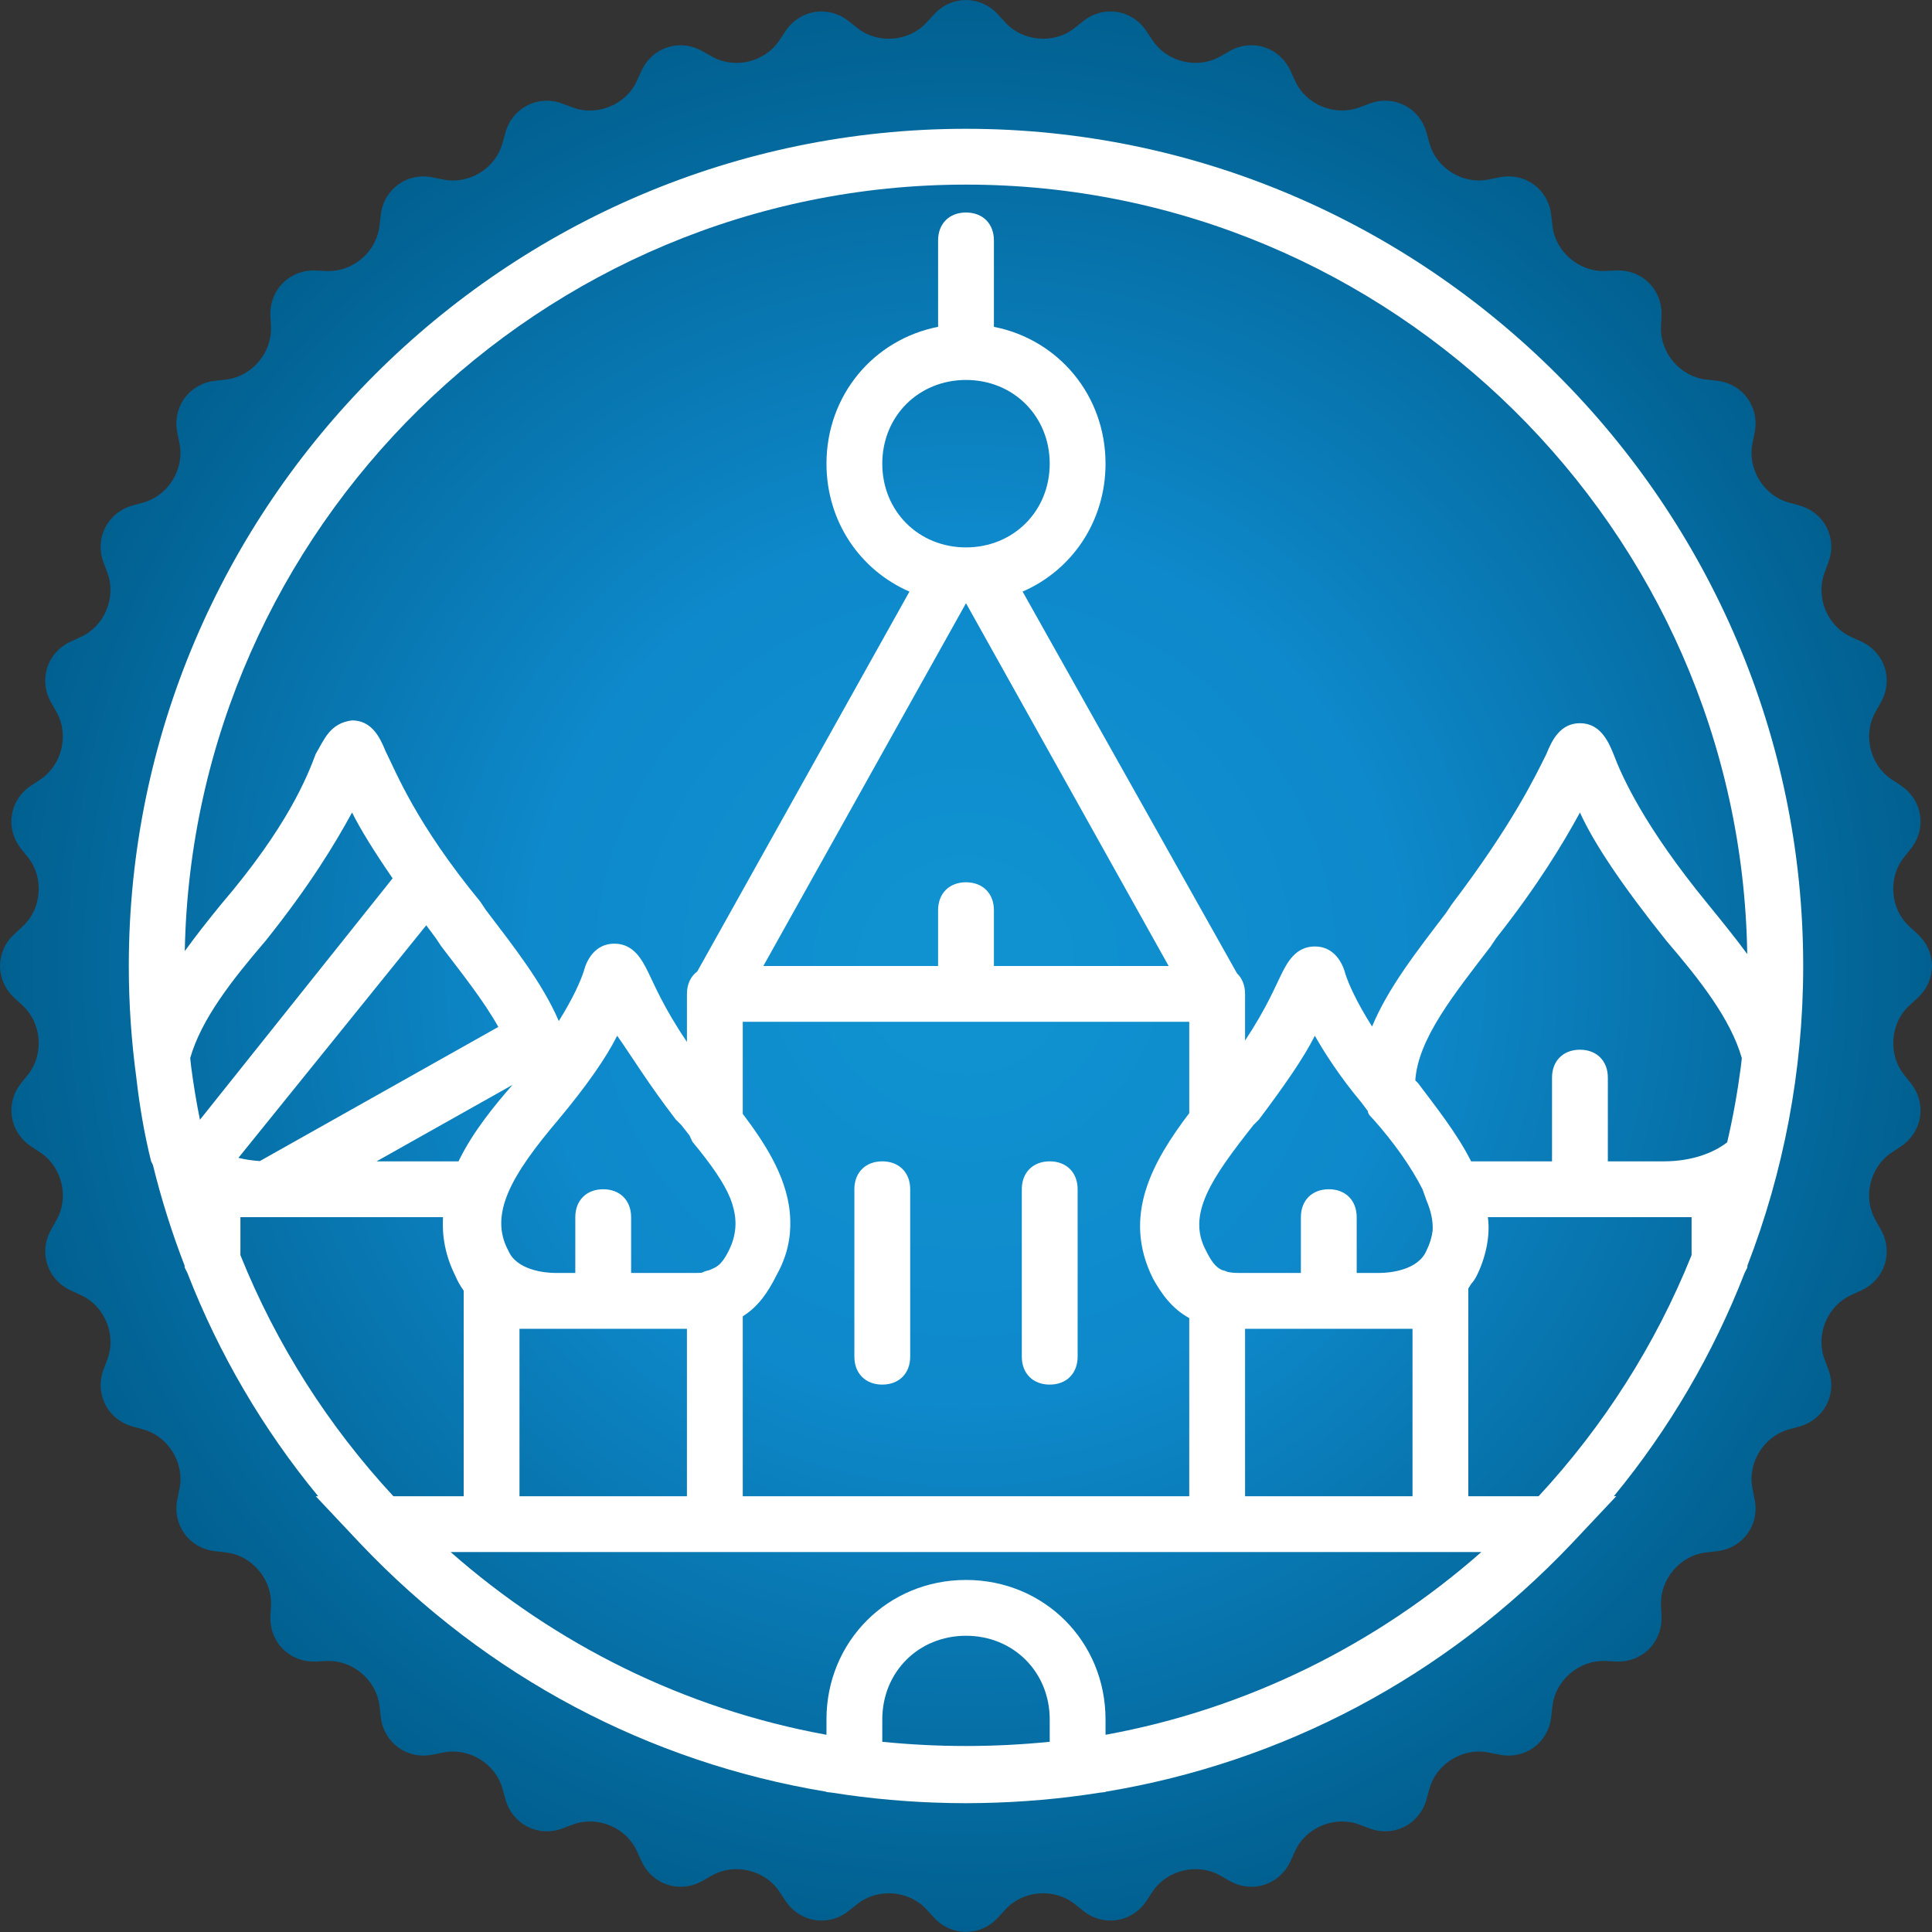 <?xml version="1.0" encoding="UTF-8"?> <!-- Generator: Adobe Illustrator 16.0.0, SVG Export Plug-In . SVG Version: 6.00 Build 0) --> <svg xmlns="http://www.w3.org/2000/svg" xmlns:xlink="http://www.w3.org/1999/xlink" id="Layer_1" x="0px" y="0px" width="150px" height="150px" viewBox="0 0 150 150" xml:space="preserve"><rect x="0" y="0" width="150" height="150" fill="#333333" stroke="none"/> <radialGradient id="SVGID_1_" cx="75.938" cy="74.216" r="75.271" gradientTransform="matrix(0.996 0 0 0.996 -0.665 1.051)" gradientUnits="userSpaceOnUse"> <stop offset="0" style="stop-color:#1093D1"></stop> <stop offset="0.452" style="stop-color:#0E89CB"></stop> <stop offset="1" style="stop-color:#016090"></stop> </radialGradient> <path fill="url(#SVGID_1_)" d="M72.519,1.116c1.367-1.487,3.594-1.487,4.961,0l0.588,0.643c1.365,1.481,3.772,1.672,5.355,0.421 l0.686-0.544c1.577-1.25,3.783-0.9,4.899,0.777l0.482,0.729c1.116,1.677,3.463,2.241,5.223,1.253l0.76-0.431 c1.755-0.989,3.879-0.3,4.719,1.534l0.365,0.795c0.835,1.83,3.068,2.753,4.958,2.054l0.82-0.306c1.888-0.704,3.875,0.313,4.419,2.25 l0.232,0.843c0.542,1.944,2.604,3.204,4.576,2.804l0.858-0.171c1.979-0.399,3.784,0.914,4.014,2.916l0.102,0.867 c0.232,2.002,2.065,3.572,4.08,3.488l0.877-0.036c2.013-0.083,3.587,1.493,3.504,3.508l-0.036,0.871 c-0.08,2.014,1.487,3.852,3.485,4.084l0.871,0.099c2,0.234,3.309,2.037,2.913,4.012l-0.17,0.859 c-0.398,1.974,0.864,4.035,2.806,4.578l0.841,0.234c1.938,0.541,2.956,2.531,2.248,4.418l-0.302,0.822 c-0.703,1.888,0.222,4.12,2.056,4.959l0.792,0.362c1.835,0.841,2.524,2.96,1.533,4.72l-0.428,0.761 c-0.99,1.754-0.422,4.103,1.252,5.221l0.729,0.482c1.677,1.116,2.026,3.32,0.775,4.899l-0.543,0.683 c-1.252,1.582-1.063,3.991,0.419,5.352l0.645,0.594c1.487,1.365,1.487,3.594,0,4.96l-0.645,0.592 c-1.481,1.365-1.671,3.772-0.419,5.352l0.543,0.685c1.251,1.577,0.901,3.782-0.775,4.9l-0.729,0.484 c-1.674,1.113-2.242,3.464-1.252,5.217l0.428,0.766c0.991,1.753,0.302,3.876-1.533,4.718l-0.792,0.365 c-1.834,0.837-2.759,3.071-2.056,4.957l0.302,0.818c0.708,1.892-0.311,3.877-2.248,4.421l-0.841,0.232 c-1.941,0.547-3.204,2.605-2.806,4.578l0.17,0.859c0.396,1.975-0.913,3.778-2.913,4.01l-0.871,0.101 c-1.998,0.23-3.565,2.071-3.485,4.084l0.036,0.869c0.083,2.021-1.491,3.594-3.504,3.512l-0.877-0.04 c-2.015-0.075-3.848,1.492-4.08,3.488l-0.102,0.869c-0.229,2.003-2.035,3.313-4.014,2.914l-0.858-0.166 c-1.973-0.402-4.034,0.862-4.576,2.799l-0.232,0.843c-0.544,1.938-2.531,2.956-4.419,2.254l-0.82-0.309 c-1.89-0.698-4.123,0.226-4.958,2.053l-0.365,0.802c-0.84,1.829-2.964,2.519-4.719,1.532l-0.76-0.436 c-1.76-0.98-4.106-0.417-5.223,1.254l-0.482,0.731c-1.116,1.676-3.322,2.028-4.899,0.777l-0.686-0.547 c-1.583-1.246-3.99-1.057-5.355,0.425l-0.588,0.643c-1.367,1.481-3.594,1.481-4.961,0l-0.592-0.643 c-1.364-1.481-3.771-1.671-5.348-0.425l-0.69,0.547c-1.579,1.251-3.781,0.898-4.898-0.777l-0.484-0.731 c-1.115-1.671-3.462-2.234-5.22-1.254l-0.76,0.436c-1.759,0.986-3.883,0.297-4.719-1.532l-0.365-0.802 c-0.835-1.827-3.07-2.751-4.959-2.053l-0.818,0.309c-1.889,0.702-3.876-0.316-4.422-2.254l-0.234-0.843 c-0.539-1.937-2.604-3.201-4.573-2.799l-0.859,0.166c-1.976,0.399-3.781-0.911-4.012-2.914l-0.102-0.869 c-0.232-1.996-2.065-3.563-4.08-3.488l-0.877,0.04c-2.013,0.082-3.595-1.49-3.508-3.512l0.042-0.869 c0.081-2.013-1.489-3.854-3.49-4.084l-0.871-0.101c-2-0.231-3.308-2.035-2.914-4.01l0.174-0.859 c0.397-1.973-0.864-4.031-2.803-4.578l-0.845-0.232c-1.941-0.544-2.954-2.529-2.254-4.421l0.305-0.818 c0.705-1.886-0.222-4.12-2.054-4.957l-0.792-0.365c-1.831-0.842-2.523-2.965-1.532-4.718l0.43-0.766 c0.987-1.753,0.423-4.104-1.251-5.217l-0.73-0.484c-1.68-1.118-2.029-3.323-0.781-4.9l0.546-0.685 c1.253-1.579,1.062-3.986-0.421-5.352l-0.642-0.592c-1.486-1.366-1.486-3.595,0-4.96l0.642-0.594 c1.483-1.361,1.674-3.77,0.421-5.352L1.63,65.893c-1.248-1.579-0.899-3.784,0.781-4.899l0.73-0.482 c1.674-1.119,2.238-3.467,1.251-5.221l-0.43-0.761c-0.991-1.76-0.299-3.878,1.532-4.72l0.792-0.362 c1.832-0.84,2.759-3.072,2.054-4.959l-0.305-0.822c-0.7-1.888,0.313-3.877,2.254-4.418l0.845-0.234 c1.938-0.543,3.2-2.604,2.803-4.578l-0.174-0.859c-0.394-1.975,0.914-3.778,2.914-4.012l0.871-0.099 c2.001-0.232,3.571-2.07,3.49-4.084l-0.042-0.871c-0.087-2.016,1.496-3.592,3.508-3.508l0.877,0.036 c2.015,0.083,3.848-1.486,4.08-3.488l0.102-0.867c0.231-2.001,2.036-3.314,4.012-2.916l0.859,0.171 c1.969,0.4,4.034-0.86,4.573-2.804l0.234-0.843c0.546-1.938,2.534-2.954,4.422-2.25l0.818,0.306 c1.889,0.699,4.124-0.224,4.959-2.054l0.365-0.795c0.836-1.834,2.96-2.523,4.719-1.534l0.76,0.431 c1.758,0.987,4.105,0.423,5.22-1.253l0.484-0.729c1.117-1.677,3.319-2.027,4.898-0.777l0.69,0.544 c1.577,1.251,3.984,1.061,5.348-0.421L72.519,1.116z"></path> <g display="none"> <g display="inline"> <radialGradient id="SVGID_2_" cx="75.001" cy="74.173" r="70.834" gradientUnits="userSpaceOnUse"> <stop offset="0" style="stop-color:#D41F26"></stop> <stop offset="0.475" style="stop-color:#D41F26"></stop> <stop offset="0.625" style="stop-color:#CE1F26"></stop> <stop offset="0.789" style="stop-color:#BF1F25"></stop> <stop offset="0.958" style="stop-color:#A71E22"></stop> <stop offset="0.982" style="stop-color:#A31D21"></stop> <stop offset="1" style="stop-color:#A31D21"></stop> </radialGradient> <path fill="url(#SVGID_2_)" d="M145.821,73.92c0-0.422-0.013-0.87-0.013-1.304c-0.018-0.218-0.018-0.422-0.018-0.628 c-0.011-0.326-0.024-0.652-0.037-0.955c-0.006-0.229-0.028-0.464-0.041-0.699c-0.012-0.302-0.042-0.61-0.054-0.919 c-0.013-0.228-0.019-0.451-0.031-0.676c-0.042-0.458-0.089-0.917-0.121-1.375c-0.028-0.314-0.065-0.61-0.096-0.924 c-0.03-0.187-0.042-0.38-0.079-0.573c-0.028-0.332-0.071-0.663-0.115-1.002c-0.011-0.128-0.034-0.266-0.053-0.386 c-2.077-15.249-9.019-29.325-20.084-40.398c-3.344-3.331-7.002-6.345-10.927-8.958c-5.131-3.417-10.709-6.145-16.546-8.107 c-0.308-0.109-0.628-0.212-0.948-0.313c-6.845-2.181-14.034-3.316-21.23-3.363c-1.466-0.006-2.922,0.03-4.371,0.109 c-2.843,0.157-5.687,0.482-8.499,0.983c-0.833,0.152-1.667,0.309-2.505,0.495c-1.66,0.357-3.32,0.767-4.945,1.249 c-0.024,0-0.054,0.013-0.066,0.026c-0.38,0.109-0.76,0.211-1.129,0.332c-0.036,0.019-0.078,0.029-0.107,0.042 c-0.229,0.061-0.459,0.132-0.695,0.218c-0.036,0.006-0.042,0.01-0.066,0.023c-5.7,1.854-11.157,4.426-16.251,7.691 c-0.96,0.628-1.238,1.908-0.622,2.861c0.61,0.966,1.902,1.245,2.868,0.629c4.51-2.893,9.338-5.228,14.355-6.931l20.09,14.596 v23.023L50.54,65.372c-0.09,0.06-0.163,0.121-0.242,0.182l-21.991-7.316l-7.474-23c2.463-3.417,5.252-6.598,8.355-9.526 c0.82-0.785,0.856-2.1,0.073-2.934c-0.78-0.827-2.095-0.857-2.917-0.084c-5.523,5.229-10.111,11.194-13.685,17.808 c-0.018,0.049-0.042,0.085-0.073,0.132c-0.121,0.243-0.253,0.483-0.38,0.725c-0.145,0.279-0.284,0.544-0.435,0.827 c-0.078,0.164-0.15,0.314-0.229,0.465c-1.31,2.633-2.438,5.337-3.416,8.096c-0.012,0.053-0.03,0.102-0.055,0.151 c-0.163,0.471-0.327,0.949-0.478,1.425c-0.029,0.119-0.066,0.228-0.096,0.349c-0.175,0.507-0.338,1.026-0.489,1.546 c-0.042,0.126-0.078,0.264-0.108,0.386c-0.096,0.374-0.205,0.75-0.313,1.123c-0.067,0.254-0.133,0.508-0.2,0.767 c-0.06,0.235-0.114,0.478-0.181,0.719c-0.066,0.29-0.139,0.59-0.206,0.875c-0.037,0.102-0.042,0.198-0.078,0.306 c-0.151,0.676-0.29,1.359-0.435,2.043c-0.03,0.132-0.055,0.283-0.072,0.422c-0.078,0.35-0.145,0.705-0.188,1.063 c-0.042,0.126-0.054,0.265-0.072,0.397c-0.187,1.124-0.35,2.265-0.489,3.392c-0.024,0.188-0.054,0.376-0.066,0.563 c-0.031,0.309-0.066,0.633-0.108,0.947c-0.013,0.236-0.03,0.484-0.054,0.712c-0.03,0.399-0.066,0.798-0.097,1.195 c-0.037,0.362-0.042,0.729-0.066,1.098c-0.012,0.236-0.024,0.465-0.03,0.702c-0.024,0.332-0.037,0.669-0.037,1 c-0.018,0.205-0.018,0.422-0.018,0.64c-0.012,0.471-0.024,0.93-0.024,1.4c0,0.067,0,0.133,0,0.205c0,0.03,0,0.062,0,0.098 c0,0.145,0,0.301,0,0.446c0,0.013,0.012,0.019,0.012,0.036c0.126,17.109,6.29,33.249,17.469,46.011 c0.164,0.187,0.333,0.386,0.496,0.574c0.15,0.15,0.272,0.302,0.422,0.44c4.274,4.738,9.127,8.825,14.446,12.206 c0.217,0.134,0.429,0.266,0.658,0.404c0.162,0.108,0.337,0.212,0.5,0.32c10.98,6.699,23.621,10.298,36.823,10.298 c13.13,0,26.139-3.657,37.294-10.588c2.873-1.794,5.608-3.779,8.197-5.952c1.262-1.075,2.499-2.174,3.693-3.332 c1.124-1.081,2.211-2.209,3.262-3.356c7.261-8.017,12.707-17.688,15.671-28.107c1.769-6.204,2.48-12.471,2.697-18.918 c0.013-0.018,0.013-0.023,0.013-0.036c0.014-0.145,0.014-0.301,0.014-0.446c0-0.036,0-0.067,0-0.098 C145.835,74.089,145.821,74.003,145.821,73.92z M141.233,66.362c0.014,0.083,0.014,0.181,0.024,0.277 c0.061,0.544,0.115,1.081,0.17,1.618c0.012,0.145,0.012,0.29,0.034,0.423c0.032,0.542,0.086,1.085,0.115,1.629 c0,0.083,0,0.164,0.013,0.241l-15.827-11.493l6.302-19.403C137.026,47.818,140.13,56.884,141.233,66.362z M97.365,11.308 c9.225,3.271,17.664,8.584,24.793,15.707c2.572,2.572,4.907,5.324,6.99,8.21l-7.479,23.029c-0.013,0.042-0.031,0.09-0.043,0.138 l-21.025,6.992c0,0,0,0-0.012-0.013L77.632,48.699V25.663L97.365,11.308z M58.394,9.57c0.301,0.222,2.758-0.652,3.211-0.742 c1.153-0.235,2.312-0.441,3.482-0.609c1.292-0.195,2.56-0.344,3.864-0.466c2.04-0.187,4.014-0.271,6.042-0.271 c1.214,0,2.434,0.036,3.635,0.108c1.756,0.086,3.41,0.241,5.143,0.459c0.054,0.013,0.097,0.024,0.146,0.024 c2.884,0.387,5.728,0.966,8.512,1.714L75.562,22.041C75.562,22.041,58.394,9.577,58.394,9.57z M8.41,70.551 c0.03-0.663,0.066-1.316,0.127-1.962c0-0.096,0.024-0.198,0.024-0.283c0.055-0.58,0.108-1.147,0.175-1.715 c0.005-0.102,0.018-0.192,0.03-0.296c0.067-0.585,0.151-1.176,0.242-1.757c0-0.059,0.005-0.119,0.005-0.18 c0.308-1.992,0.688-3.972,1.153-5.917c0.013-0.036,0.024-0.059,0.024-0.096c0.139-0.585,0.29-1.158,0.453-1.738 c0.03-0.132,0.078-0.283,0.121-0.428c0.121-0.454,0.247-0.9,0.397-1.365c0.055-0.192,0.109-0.392,0.175-0.585 c0.133-0.397,0.248-0.791,0.393-1.183c0.066-0.229,0.151-0.465,0.235-0.7c0.121-0.345,0.23-0.689,0.369-1.049 c0.175-0.448,0.338-0.895,0.513-1.348c0.126-0.344,0.271-0.686,0.398-1.021c0.145-0.324,0.272-0.65,0.417-0.964 c0.115-0.266,0.217-0.531,0.332-0.78c0.121-0.283,0.253-0.555,0.368-0.827c0.157-0.319,0.308-0.639,0.447-0.947 c0.121-0.23,0.217-0.447,0.314-0.67c0.23-0.435,0.447-0.869,0.664-1.304c0.055-0.084,0.108-0.192,0.163-0.29 c0.616-1.183,1.28-2.348,1.974-3.489l6.29,19.403L8.41,70.551L8.41,70.551z M21.83,114.45C13.366,103.324,8.646,89.899,8.32,75.73 l18.677-13.577l22.402,7.461l2.149,6.61c0.357,1.094,1.528,1.684,2.614,1.329c1.075-0.357,1.672-1.521,1.322-2.608l-2.125-6.513 l22.203-16.125L97.42,68.197c0.013,0.121,0.055,0.266,0.091,0.405c0.03,0.079,0.061,0.164,0.109,0.241l-8.35,25.674H61.846 l-2.282-7.001c-0.344-1.089-1.515-1.686-2.614-1.33c-1.087,0.351-1.672,1.522-1.322,2.608l2.384,7.353L45.536,114.45H21.83z M40.483,131.274c-0.055-0.055-0.121-0.085-0.175-0.128c-0.447-0.253-0.857-0.519-1.28-0.797 c-0.205-0.132-0.422-0.266-0.628-0.404c-0.266-0.168-0.501-0.332-0.748-0.501c-0.309-0.204-0.599-0.403-0.882-0.604 c-0.121-0.083-0.229-0.169-0.337-0.254c-3.037-2.16-5.911-4.575-8.59-7.261c-0.574-0.563-1.129-1.143-1.672-1.729 c-0.272-0.301-0.556-0.597-0.827-0.896c-0.018-0.037-0.054-0.067-0.083-0.109h20.058l5.796,17.869 C47.413,135.041,43.857,133.309,40.483,131.274z M74.994,140.866c-6.519,0-12.9-0.942-18.985-2.734l-6.912-21.291 c-0.024-0.061-0.037-0.109-0.055-0.164l12.279-18.02h0.012H89.76c0.024,0,0.024,0,0.024,0l12.313,18.063 c-0.024,0.042-0.035,0.084-0.042,0.121l-6.784,20.888C88.806,139.791,81.984,140.866,74.994,140.866z M124.664,118.664 c-2.59,2.909-5.469,5.603-8.55,8.01c-1.714,1.357-3.439,2.584-5.294,3.773c-1.128,0.712-2.257,1.387-3.416,2.027 c-2.336,1.293-4.732,2.457-7.207,3.453l5.632-17.336h18.901C124.712,118.628,124.688,118.652,124.664,118.664z M128.146,114.45 h-22.589l0,0L93.092,96.164l8.711-26.807l21.321-7.1l18.545,13.474C141.342,89.899,136.622,103.324,128.146,114.45z"></path> </g> </g> <radialGradient id="SVGID_3_" cx="75" cy="72.824" r="50.699" gradientUnits="userSpaceOnUse"> <stop offset="0" style="stop-color:#1093D1"></stop> <stop offset="0.452" style="stop-color:#0E89CB"></stop> <stop offset="1" style="stop-color:#016090"></stop> </radialGradient> <circle display="none" fill="url(#SVGID_3_)" cx="75" cy="72.825" r="50.699"></circle> <g display="none"> <g display="inline"> <g> <path fill="#FFFFFF" d="M81.612,74.173H65.084c-0.913,0-1.654,0.744-1.654,1.655v6.61c0,0.911,0.741,1.648,1.654,1.648h16.528 c0.913,0,1.651-0.737,1.651-1.648v-6.61C83.265,74.917,82.526,74.173,81.612,74.173z M79.96,80.783H66.737v-3.302H79.96V80.783z"></path> <path fill="#FFFFFF" d="M122.935,36.156H79.96c-0.914,0-1.653,0.741-1.653,1.657v9.913c0,0.913,0.739,1.655,1.653,1.655h1.652 v6.607H68.388v-6.607h1.653c0.914,0,1.653-0.742,1.653-1.655v-9.913c0-0.916-0.739-1.657-1.653-1.657H27.066 c-0.913,0-1.653,0.741-1.653,1.657v9.913c0,0.913,0.74,1.655,1.653,1.655h1.651v33.058c0,0.911,0.74,1.648,1.654,1.648h1.652 v8.268c0,0.914,0.74,1.652,1.652,1.652h6.613c0.912,0,1.653-0.738,1.653-1.652v-8.268h9.917v18.188 c0,0.908,0.742,1.648,1.651,1.648h1.654v8.268c0,0.91,0.739,1.653,1.652,1.653h6.612c0.912,0,1.654-0.743,1.654-1.653v-8.268 h16.528v8.268c0,0.91,0.739,1.653,1.651,1.653h6.614c0.911,0,1.651-0.743,1.651-1.653v-8.268h1.653 c0.912,0,1.651-0.74,1.651-1.648V84.087h13.224v8.268c0,0.914,0.741,1.652,1.651,1.652h6.614c0.912,0,1.651-0.738,1.651-1.652 v-8.268h1.651c0.916,0,1.656-0.737,1.656-1.648V49.381h1.652c0.911,0,1.652-0.742,1.652-1.655v-9.913 C124.587,36.896,123.846,36.156,122.935,36.156z M93.183,65.912H53.513H51.86v-6.613h14.876h16.528h11.569v6.613H93.183z M28.719,39.465h39.669v6.609h-1.651H30.372h-1.653V39.465z M38.637,90.702H35.33V84.09h3.307V90.702z M40.29,80.783h-6.613 h-1.652V49.381h33.06v6.607H50.206c-0.911,0-1.653,0.741-1.653,1.657v9.916c0,0.916,0.742,1.652,1.653,1.652h1.654v11.57H40.29 L40.29,80.783z M61.776,110.536h-3.307v-6.612h3.307V110.536z M88.226,110.536h-3.308v-6.612h3.308V110.536z M91.529,100.618 h-1.651h-6.613H63.43h-6.612h-1.652v-18.18V69.213h36.363v13.225V100.618z M114.671,90.702h-3.308V84.09h3.308V90.702z M117.975,80.783h-1.651h-6.614H94.834v-11.57h1.653c0.912,0,1.652-0.736,1.652-1.652v-9.916c0-0.916-0.74-1.657-1.652-1.657 H84.918v-6.607h33.057V80.783z M121.282,46.074h-1.656H83.265h-1.652v-6.609h39.67V46.074L121.282,46.074z"></path> </g> </g> </g> <g display="none"> <g display="inline"> <g> <path fill="#FFFFFF" d="M115.569,86.244c-1.298-0.051-2.383,0.957-2.433,2.251c-0.217,5.584-1.619,10.93-4.171,15.888 c-2.223,4.318-5.359,8.295-9.07,11.498c-0.98,0.846-1.089,2.325-0.244,3.305c0.464,0.538,1.117,0.813,1.776,0.813 c0.541,0,1.086-0.188,1.529-0.569c4.162-3.592,7.682-8.053,10.177-12.902c2.867-5.571,4.443-11.577,4.687-17.851 C117.87,87.383,116.862,86.294,115.569,86.244z"></path> </g> </g> <g display="inline"> <g> <path fill="#FFFFFF" d="M117.263,79.826c-0.03-0.149-0.075-0.298-0.133-0.438c-0.06-0.143-0.132-0.278-0.216-0.405 c-0.084-0.129-0.183-0.248-0.291-0.355c-0.107-0.108-0.229-0.207-0.356-0.291c-0.129-0.084-0.265-0.158-0.405-0.216 c-0.141-0.06-0.288-0.103-0.438-0.134c-0.304-0.062-0.614-0.062-0.918,0c-0.149,0.031-0.295,0.074-0.438,0.134 c-0.141,0.058-0.276,0.132-0.402,0.216c-0.13,0.084-0.249,0.183-0.359,0.291c-0.108,0.107-0.203,0.227-0.291,0.355 c-0.084,0.127-0.156,0.263-0.216,0.405c-0.058,0.141-0.103,0.289-0.133,0.438c-0.031,0.15-0.047,0.305-0.047,0.457 c0,0.617,0.25,1.222,0.687,1.657c0.109,0.108,0.229,0.206,0.358,0.292c0.126,0.085,0.263,0.158,0.403,0.216 c0.143,0.06,0.288,0.104,0.438,0.135c0.152,0.029,0.305,0.044,0.46,0.044c0.152,0,0.308-0.015,0.457-0.044 c0.149-0.031,0.298-0.075,0.438-0.135c0.141-0.058,0.276-0.131,0.404-0.216c0.127-0.086,0.249-0.184,0.357-0.292 c0.436-0.436,0.687-1.04,0.687-1.657C117.31,80.131,117.294,79.977,117.263,79.826z"></path> </g> </g> <g display="inline"> <g> <path fill="#FFFFFF" d="M134.182,50.67l-16.046-13.755c0.8-1.353,1.245-2.921,1.245-4.575v-2.76c0-4.951-4.027-8.979-8.979-8.979 H39.599c-4.951,0-8.979,4.028-8.979,8.979v2.76c0,1.653,0.444,3.222,1.245,4.574L15.819,50.67 c-0.591,0.506-0.892,1.273-0.803,2.046s0.555,1.452,1.245,1.812l2.597,1.354c1.356,0.707,2.467,1.568,3.647,2.482 c1.848,1.433,3.742,2.898,6.589,3.63c-1.424,2.611-2.625,5.334-3.578,8.137c-1.837,5.406-2.769,11.067-2.769,16.824 c0,8.411,1.938,16.444,5.762,23.874c3.646,7.085,8.963,13.347,15.378,18.108c0.404,0.3,0.894,0.462,1.397,0.462h59.433 c0.503,0,0.992-0.162,1.396-0.462c6.415-4.762,11.732-11.023,15.379-18.108c3.823-7.431,5.761-15.463,5.761-23.874 c0-5.757-0.931-11.418-2.769-16.824c-0.953-2.805-2.154-5.528-3.576-8.139c2.847-0.733,4.743-2.201,6.594-3.636 c1.176-0.91,2.287-1.77,3.641-2.474l2.597-1.354c0.69-0.36,1.157-1.039,1.245-1.812C135.073,51.943,134.771,51.177,134.182,50.67 z M122.565,86.955c0,14.729-6.951,28.785-18.634,37.756H46.069c-11.684-8.971-18.635-23.025-18.635-37.756 c0-4.682,0.676-9.292,2.011-13.727h91.11C121.89,77.663,122.565,82.273,122.565,86.955z M31.131,68.537 c0.884-2.1,1.922-4.141,3.104-6.102c0.023-0.001,0.044-0.004,0.067-0.006c0.255-0.014,0.505-0.033,0.748-0.06 c0.024-0.003,0.048-0.006,0.073-0.009c0.253-0.027,0.5-0.06,0.74-0.099c0.003,0,0.005-0.001,0.008-0.002 c0.241-0.038,0.475-0.083,0.703-0.131c0.019-0.004,0.038-0.007,0.057-0.012c0.218-0.047,0.431-0.099,0.638-0.154 c0.028-0.007,0.057-0.015,0.085-0.022c0.201-0.055,0.396-0.113,0.588-0.176c0.031-0.01,0.063-0.02,0.093-0.03 c0.188-0.063,0.372-0.128,0.552-0.196c0.03-0.012,0.06-0.023,0.089-0.035c0.18-0.07,0.356-0.143,0.528-0.219 c0.025-0.011,0.05-0.022,0.075-0.033c0.175-0.078,0.347-0.159,0.515-0.243c0.017-0.009,0.033-0.017,0.049-0.025 c0.175-0.088,0.348-0.179,0.516-0.272c0,0,0.001,0,0.001,0c0.169-0.095,0.335-0.191,0.499-0.291 c0.014-0.008,0.028-0.016,0.042-0.024c0.155-0.095,0.307-0.19,0.457-0.288c0.021-0.015,0.042-0.027,0.063-0.041 c0.146-0.096,0.29-0.193,0.431-0.291c0.023-0.017,0.046-0.032,0.07-0.049c0.14-0.098,0.278-0.195,0.415-0.295 c0.024-0.018,0.047-0.034,0.071-0.052c0.136-0.1,0.272-0.2,0.406-0.302c0.021-0.016,0.043-0.032,0.064-0.049 c0.135-0.102,0.27-0.204,0.403-0.307c0.024-0.019,0.049-0.038,0.073-0.057c0.119-0.091,0.237-0.183,0.355-0.274 c0.013-0.01,0.027-0.02,0.04-0.03c1.466-1.135,2.889-2.235,4.734-2.993c0.04-0.016,0.08-0.033,0.12-0.049 c0.25-0.1,0.51-0.193,0.777-0.279c0.092-0.03,0.185-0.06,0.28-0.088c0.195-0.058,0.394-0.113,0.599-0.163 c0.007-0.002,0.014-0.003,0.021-0.005c0.194-0.048,0.395-0.09,0.6-0.13c0.177-0.035,0.357-0.068,0.543-0.097 c0.187-0.029,0.379-0.054,0.574-0.077c0.254-0.03,0.515-0.055,0.783-0.072c0.249-0.018,0.504-0.03,0.767-0.037 c0.167-0.004,0.337-0.006,0.509-0.006c0.344,0,0.676,0.009,0.997,0.026c0.218,0.012,0.432,0.027,0.64,0.046 c2.008,0.181,3.571,0.694,4.925,1.388c0.23,0.118,0.456,0.241,0.677,0.37c0.01,0.006,0.02,0.012,0.031,0.019 c1.089,0.639,2.056,1.387,3.043,2.15c0.268,0.207,0.535,0.415,0.807,0.62c2.378,1.804,5.037,3.485,9.815,3.485 c0.366,0,0.719-0.011,1.061-0.029c0.435-0.025,0.852-0.063,1.25-0.116c0.211-0.027,0.415-0.06,0.617-0.095 c0.185-0.032,0.367-0.066,0.547-0.104c0.063-0.015,0.127-0.028,0.19-0.043c0.216-0.05,0.427-0.102,0.632-0.158 c0.014-0.004,0.027-0.009,0.042-0.013c2.678-0.756,4.504-2.168,6.288-3.549c1.466-1.135,2.889-2.235,4.734-2.993 c0.039-0.017,0.079-0.034,0.119-0.05c0.251-0.1,0.51-0.192,0.778-0.279c0.091-0.03,0.185-0.059,0.278-0.087 c0.195-0.059,0.395-0.113,0.6-0.164c0.007-0.002,0.014-0.004,0.021-0.005c0.194-0.048,0.395-0.09,0.599-0.131 c0.179-0.035,0.358-0.068,0.544-0.097c0.187-0.029,0.38-0.054,0.575-0.077c0.253-0.03,0.514-0.054,0.782-0.073 c0.249-0.017,0.504-0.03,0.766-0.036c0.168-0.004,0.337-0.007,0.51-0.007c3.537,0,5.83,0.918,7.779,2.16 c0,0,0.001,0.001,0.002,0.001c0.05,0.031,0.099,0.063,0.146,0.095c0.039,0.025,0.078,0.05,0.117,0.076 c0.005,0.003,0.01,0.006,0.015,0.009c0.781,0.517,1.513,1.083,2.255,1.659c0.014,0.011,0.028,0.022,0.043,0.033 c0.113,0.088,0.228,0.176,0.343,0.264c0.028,0.022,0.055,0.043,0.083,0.064c0.131,0.101,0.264,0.201,0.396,0.302 c0.024,0.019,0.05,0.037,0.074,0.056c0.132,0.1,0.266,0.198,0.4,0.297c0.024,0.019,0.05,0.036,0.075,0.055 c0.136,0.099,0.272,0.196,0.411,0.293c0.024,0.017,0.048,0.033,0.072,0.05c0.142,0.098,0.285,0.195,0.431,0.29 c0.02,0.014,0.042,0.027,0.063,0.041c0.149,0.098,0.303,0.193,0.457,0.288c0.015,0.009,0.028,0.017,0.043,0.025 c0.328,0.197,0.667,0.387,1.021,0.564c0.015,0.008,0.029,0.015,0.043,0.022c0.17,0.084,0.343,0.166,0.521,0.245 c0.023,0.01,0.047,0.021,0.07,0.031c0.174,0.076,0.352,0.149,0.533,0.221c0.027,0.011,0.056,0.021,0.084,0.032 c0.182,0.069,0.367,0.135,0.557,0.198c0.029,0.01,0.06,0.02,0.09,0.029c0.192,0.062,0.39,0.121,0.592,0.176 c0.027,0.007,0.054,0.014,0.08,0.021c0.21,0.056,0.423,0.107,0.643,0.154c0.019,0.004,0.037,0.008,0.057,0.012 c0.461,0.098,0.945,0.176,1.457,0.232c0.022,0.002,0.044,0.005,0.066,0.008c0.244,0.026,0.496,0.046,0.753,0.063 c0.022,0.001,0.044,0.003,0.065,0.004c1.182,1.961,2.219,4.002,3.104,6.102H31.131z M124.632,54.649 c-2.434,1.886-4.041,3.133-7.765,3.133c-0.61,0-1.159-0.037-1.669-0.102c-0.072-0.009-0.148-0.016-0.22-0.026 c-0.312-0.046-0.604-0.107-0.887-0.176c-0.06-0.015-0.123-0.027-0.181-0.042c-0.018-0.004-0.031-0.01-0.048-0.014 c-1.819-0.498-3.094-1.482-4.749-2.764c-1.64-1.269-3.508-2.714-6.069-3.72c-0.277-0.109-0.563-0.213-0.859-0.312 c-0.245-0.082-0.495-0.159-0.753-0.232c-0.01-0.003-0.021-0.006-0.031-0.009c-0.021-0.006-0.045-0.012-0.067-0.018 c-0.217-0.06-0.44-0.117-0.667-0.169c-0.202-0.048-0.407-0.093-0.618-0.135c-0.342-0.068-0.694-0.128-1.059-0.179 c-0.112-0.016-0.226-0.03-0.34-0.044c-0.34-0.042-0.689-0.077-1.048-0.103c-0.326-0.023-0.657-0.041-0.999-0.051 c-0.221-0.006-0.445-0.01-0.673-0.01c-0.718,0-1.399,0.033-2.049,0.092c-0.181,0.016-0.357,0.035-0.533,0.055 c-0.641,0.075-1.25,0.176-1.828,0.301c-0.03,0.007-0.062,0.012-0.092,0.019c-1.113,0.246-2.112,0.578-3.024,0.963 c-0.063,0.027-0.128,0.055-0.191,0.082c-0.207,0.091-0.408,0.184-0.606,0.28c-0.034,0.017-0.07,0.034-0.105,0.05 c-0.163,0.08-0.321,0.162-0.478,0.245c-1.682,0.89-3.041,1.94-4.27,2.892c-0.892,0.69-1.672,1.293-2.486,1.782 c-0.019,0.011-0.037,0.024-0.056,0.035c-0.035,0.021-0.071,0.04-0.107,0.06c-0.104,0.061-0.208,0.121-0.313,0.177 c-0.002,0.001-0.004,0.001-0.005,0.002c-0.564,0.299-1.158,0.543-1.825,0.723c-0.064,0.017-0.131,0.031-0.196,0.047 c-0.28,0.068-0.57,0.128-0.88,0.174c-0.041,0.006-0.086,0.01-0.127,0.015c-0.208,0.028-0.425,0.05-0.648,0.068 c-0.35,0.027-0.716,0.044-1.113,0.044c-0.308,0-0.596-0.012-0.877-0.028c-2.188-0.13-3.602-0.757-5.02-1.718 c-0.597-0.405-1.196-0.867-1.855-1.379c-0.917-0.709-1.906-1.473-3.046-2.185c-2.228-1.392-5.039-2.582-9.031-2.769 c-0.359-0.017-0.727-0.027-1.105-0.027c-0.719,0-1.399,0.033-2.048,0.092c-0.181,0.016-0.358,0.035-0.533,0.055 c-0.643,0.075-1.251,0.176-1.83,0.301c-0.03,0.007-0.061,0.012-0.091,0.019c-1.113,0.246-2.113,0.578-3.024,0.963 c-0.064,0.027-0.128,0.055-0.191,0.082c-0.207,0.091-0.409,0.184-0.606,0.28c-0.035,0.017-0.071,0.034-0.106,0.05 c-0.162,0.08-0.321,0.162-0.478,0.245c-1.682,0.89-3.041,1.94-4.269,2.892c-2.109,1.634-3.601,2.785-6.386,3.061 c-0.037,0.004-0.073,0.008-0.109,0.011c-0.394,0.035-0.812,0.055-1.262,0.055c-3.721,0-5.325-1.243-7.754-3.126 c-1.115-0.864-2.364-1.832-3.878-2.678l12.988-11.136h2.657c0.001,0,0.003,0,0.005,0h56.378c1.294,0,2.344-1.049,2.344-2.344 c0-1.295-1.05-2.344-2.344-2.344H37.645c-1.432-0.73-2.338-2.187-2.338-3.815v-2.76c0-2.366,1.925-4.291,4.292-4.291h70.803 c2.366,0,4.292,1.925,4.292,4.291v2.76c0,1.763-1.061,3.326-2.703,3.982c-1.043,0.417-1.644,1.516-1.431,2.62 c0.212,1.103,1.178,1.9,2.302,1.9h2.655l12.989,11.136C126.997,52.821,125.747,53.787,124.632,54.649z"></path> </g> </g> <g display="inline"> <g> <path fill="#FFFFFF" d="M104.584,38.042c-0.029-0.15-0.076-0.297-0.136-0.44c-0.058-0.141-0.128-0.276-0.212-0.403 c-0.087-0.129-0.186-0.248-0.293-0.356c-0.108-0.108-0.228-0.207-0.356-0.291c-0.127-0.084-0.263-0.157-0.405-0.216 c-0.141-0.059-0.289-0.105-0.438-0.134c-0.76-0.154-1.57,0.096-2.115,0.64c-0.107,0.108-0.206,0.227-0.29,0.356 c-0.084,0.127-0.156,0.263-0.216,0.403c-0.058,0.143-0.103,0.291-0.133,0.44c-0.03,0.15-0.047,0.305-0.047,0.457 s0.017,0.307,0.047,0.457c0.03,0.15,0.075,0.298,0.133,0.438c0.06,0.143,0.132,0.279,0.216,0.405 c0.084,0.129,0.183,0.249,0.29,0.356c0.437,0.436,1.041,0.687,1.658,0.687c0.151,0,0.306-0.016,0.456-0.047 c0.15-0.028,0.299-0.075,0.439-0.133c0.142-0.059,0.277-0.131,0.404-0.216c0.13-0.084,0.249-0.183,0.356-0.291 s0.206-0.228,0.294-0.356c0.084-0.126,0.154-0.262,0.212-0.405c0.06-0.141,0.106-0.288,0.136-0.438 c0.031-0.15,0.046-0.305,0.046-0.457S104.615,38.192,104.584,38.042z"></path> </g> </g> <g display="inline"> <g> <path fill="#FFFFFF" d="M96.058,98.802l-8.771-5.064V83.61c0-0.837-0.446-1.61-1.172-2.029l-9.941-5.749 c-0.726-0.42-1.621-0.42-2.347,0l-9.941,5.749C63.16,82,62.713,82.773,62.713,83.61v10.127l-8.771,5.064 c-0.726,0.419-1.172,1.192-1.172,2.029v11.481c0,0.838,0.446,1.611,1.172,2.029l9.942,5.741c0.363,0.209,0.768,0.313,1.172,0.313 c0.405,0,0.81-0.104,1.172-0.313L75,115.019l8.771,5.064c0.362,0.209,0.767,0.313,1.172,0.313c0.404,0,0.809-0.104,1.172-0.313 l9.942-5.741c0.726-0.418,1.172-1.191,1.172-2.029v-11.481C97.229,99.994,96.783,99.221,96.058,98.802z M72.657,110.959 l-7.6,4.388l-7.599-4.388v-8.774l7.599-4.388l7.412,4.279l0.188,0.108V110.959z M67.401,93.737v-8.775l7.6-4.394l7.599,4.395 v8.774L75,98.125L67.401,93.737z M92.542,110.959l-7.599,4.387l-7.6-4.387v-8.774l7.6-4.388l7.599,4.388V110.959L92.542,110.959z "></path> </g> </g> </g> <g transform="translate(1 1)"> <g> <g> <path fill="#FFFFFF" d="M67.5,106.5c1.3,0,2.167-0.866,2.167-2.167v-13c0-1.3-0.867-2.166-2.167-2.166s-2.167,0.866-2.167,2.166 v13C65.333,105.634,66.2,106.5,67.5,106.5z"></path> <path fill="#FFFFFF" d="M80.5,106.5c1.3,0,2.167-0.866,2.167-2.167v-13c0-1.3-0.867-2.166-2.167-2.166s-2.167,0.866-2.167,2.166 v13C78.333,105.634,79.2,106.5,80.5,106.5z"></path> <path fill="#FFFFFF" d="M74,9C38.25,9,9,38.25,9,74c0,2.945,0.202,5.844,0.587,8.688c0.242,2.149,0.622,4.384,1.146,6.479 l0.137,0.273c0.658,2.675,1.482,5.287,2.463,7.824V97.4l0.217,0.433c2.439,6.273,5.862,12.126,10.152,17.334h-0.186l3.467,3.684 c9.826,10.343,22.397,16.979,36.184,19.26v0.023l0.426,0.047c2.996,0.476,6.05,0.746,9.144,0.805 C73.161,138.993,73.584,139,74,139s0.838-0.007,1.263-0.015c3.095-0.059,6.147-0.329,9.145-0.805l0.426-0.047v-0.023 c13.786-2.281,26.356-8.916,36.184-19.26l3.467-3.684h-0.187c4.29-5.208,7.713-11.061,10.153-17.334l0.217-0.433v-0.136 C137.462,90.031,139,82.188,139,74C139,38.25,109.75,9,74,9z M13.848,81.873c-0.029-0.24-0.058-0.482-0.081-0.723 c0.866-3.033,3.25-6.066,5.85-9.101c3.467-4.333,5.417-7.583,6.717-9.966c0.654,1.308,1.706,3.014,3.149,5.111L14.523,85.938 C14.253,84.6,14.027,83.243,13.848,81.873z M32.094,70.84c0.241,0.325,0.485,0.654,0.739,0.993l0.434,0.65 c1.648,2.156,3.297,4.238,4.424,6.246L19.175,89.145c-0.594-0.037-1.15-0.123-1.664-0.25L32.094,70.84z M48,97.833V93.5 c0-1.3-0.867-2.167-2.167-2.167S43.667,92.2,43.667,93.5v4.333H42.15c-0.867,0-3.033-0.216-3.684-1.733 c-1.517-2.816,0.217-5.85,3.899-10.184c2.167-2.6,3.684-4.766,4.551-6.5c1.083,1.518,2.383,3.684,4.55,6.5L51.9,86.35 c0.216,0.273,0.426,0.541,0.629,0.801c0.071,0.166,0.154,0.333,0.237,0.5c1.435,1.741,2.428,3.142,2.943,4.411 c0.44,1.137,0.534,2.21,0.168,3.322c-0.019,0.056-0.035,0.11-0.056,0.166c-0.019,0.051-0.041,0.102-0.062,0.152 c-0.054,0.132-0.11,0.265-0.178,0.397C54.934,97.4,54.5,97.4,54.066,97.617c-0.21,0.041-0.402,0.107-0.579,0.196 c-0.153,0.013-0.32,0.02-0.504,0.02H48z M52.333,102.167v13h-13v-13h2.601H52.333z M34.598,89.167h-0.464h-5.898l10.551-5.935 C37.456,84.768,35.738,86.811,34.598,89.167z M17.666,96.45V93.5h2.167h13.561c-0.084,1.466,0.178,2.993,0.956,4.55 c0.172,0.413,0.394,0.797,0.65,1.154v15.963h-5.457C24.517,109.745,20.463,103.412,17.666,96.45z M80.5,134.233 c-4.333,0.434-8.667,0.434-13,0V132.5c0-3.684,2.816-6.5,6.5-6.5s6.5,2.816,6.5,6.5V134.233z M84.833,133.689V132.5 c0-6.066-4.767-10.833-10.833-10.833s-10.833,4.766-10.833,10.833v1.189c-11.042-2.012-21.064-7.04-29.181-14.189H35h4.333H54.5 h2.167h34.666H93.5h15.167H113h1.013C105.897,126.649,95.875,131.678,84.833,133.689z M60.355,93.73 c-0.071-3.008-1.791-5.745-3.688-8.252v-7.145h34.666v7.09c-2.813,3.723-5.259,7.956-2.816,12.843 c0.646,1.162,1.451,2.321,2.816,3.07v13.83H56.667v-13.968c1.238-0.772,1.988-1.927,2.6-3.149v-0.001 C60.108,96.562,60.405,95.112,60.355,93.73z M89.734,74H76.167v-4.333c0-1.3-0.867-2.167-2.167-2.167s-2.167,0.867-2.167,2.167 V74H58.266L74,45.833L89.734,74z M67.5,35c0-3.684,2.816-6.5,6.5-6.5s6.5,2.816,6.5,6.5c0,3.683-2.816,6.5-6.5,6.5 S67.5,38.683,67.5,35z M106.066,97.833h-1.733V93.5c0-1.3-0.866-2.167-2.166-2.167S100,92.2,100,93.5v4.333h-4.767 c-0.367,0-0.671-0.025-0.93-0.083c-0.121-0.057-0.246-0.103-0.37-0.133c-0.014,0-0.029-0.002-0.043-0.002 c-0.538-0.245-0.857-0.716-1.257-1.516c-1.517-2.816,0.433-5.633,3.683-9.75l0.434-0.434c1.95-2.6,3.467-4.766,4.333-6.5 c0.719,1.258,1.886,3.113,3.623,5.192l0.494,0.658c0,0.217,0.217,0.434,0.434,0.649c1.543,1.736,2.914,3.645,3.808,5.419 l0.309,0.865c0.357,0.833,0.517,1.6,0.481,2.338c-0.066,0.523-0.222,1.042-0.481,1.562 C109.101,97.617,106.934,97.833,106.066,97.833z M108.667,102.167v13h-13v-13h10.184H108.667z M130.334,96.45 c-2.797,6.962-6.851,13.295-11.877,18.717H113V99.035c0.075-0.112,0.149-0.226,0.215-0.344c0.146-0.16,0.29-0.352,0.436-0.642 c0.649-1.3,1.083-3.034,0.866-4.55h13.65h2.167V96.45z M134.152,81.873c-0.258,1.969-0.609,3.91-1.054,5.816 c-1.086,0.846-2.799,1.478-4.932,1.478h-4.333v-6.501c0-1.299-0.867-2.166-2.167-2.166s-2.167,0.867-2.167,2.166v6.501h-5.633 h-0.65c-1.083-2.167-2.816-4.333-4.116-6.067l-0.217-0.217c0.217-3.25,3.033-6.717,5.85-10.399l0.434-0.65 c3.25-4.117,5.2-7.367,6.5-9.75c1.083,2.383,3.25,5.633,6.717,9.966c2.6,3.034,4.983,6.067,5.85,9.101 C134.21,81.391,134.181,81.633,134.152,81.873z M131.634,69.233c-4.983-6.067-6.717-9.967-7.367-11.7 c-0.433-1.083-1.083-2.383-2.6-2.383s-2.167,1.3-2.601,2.383c-0.866,1.733-2.6,5.417-7.366,11.7l-0.434,0.65 c-2.248,2.951-4.496,5.811-5.738,8.816c-1.221-1.93-1.801-3.268-2.062-4.049c-0.217-0.867-0.866-2.167-2.384-2.167 c-1.517,0-2.166,1.3-2.6,2.167c-0.462,0.922-1.143,2.612-2.816,5.141v-3.625c0-0.667-0.23-1.22-0.628-1.6L78.394,44.931 c3.823-1.658,6.439-5.436,6.439-9.931c0-5.322-3.669-9.644-8.666-10.624v-6.71c0-1.3-0.867-2.167-2.167-2.167 s-2.167,0.867-2.167,2.167v6.709c-4.996,0.98-8.665,5.301-8.665,10.624c0,4.496,2.618,8.275,6.442,9.932L53.139,74.418 c-0.506,0.377-0.805,0.988-0.805,1.748v3.731c-1.833-2.71-2.553-4.503-3.034-5.465c-0.434-0.866-1.083-2.167-2.599-2.167 c-1.517,0-2.167,1.3-2.385,2.167c-0.25,0.754-0.797,2.022-1.928,3.838c-0.004-0.003-0.007-0.009-0.01-0.012 c-1.262-2.925-3.453-5.715-5.646-8.593l-0.434-0.65c-4.983-6.066-6.5-9.967-7.366-11.7c-0.434-1.083-1.084-2.384-2.601-2.384 c-1.733,0.216-2.166,1.517-2.815,2.6c-0.65,1.733-2.167,5.633-7.367,11.7c-0.957,1.178-1.913,2.382-2.802,3.61 C13.971,40.005,41.021,13.333,74,13.333c33.057,0,60.154,26.796,60.655,59.739C133.693,71.764,132.65,70.484,131.634,69.233z"></path> </g> </g> </g> </svg> 